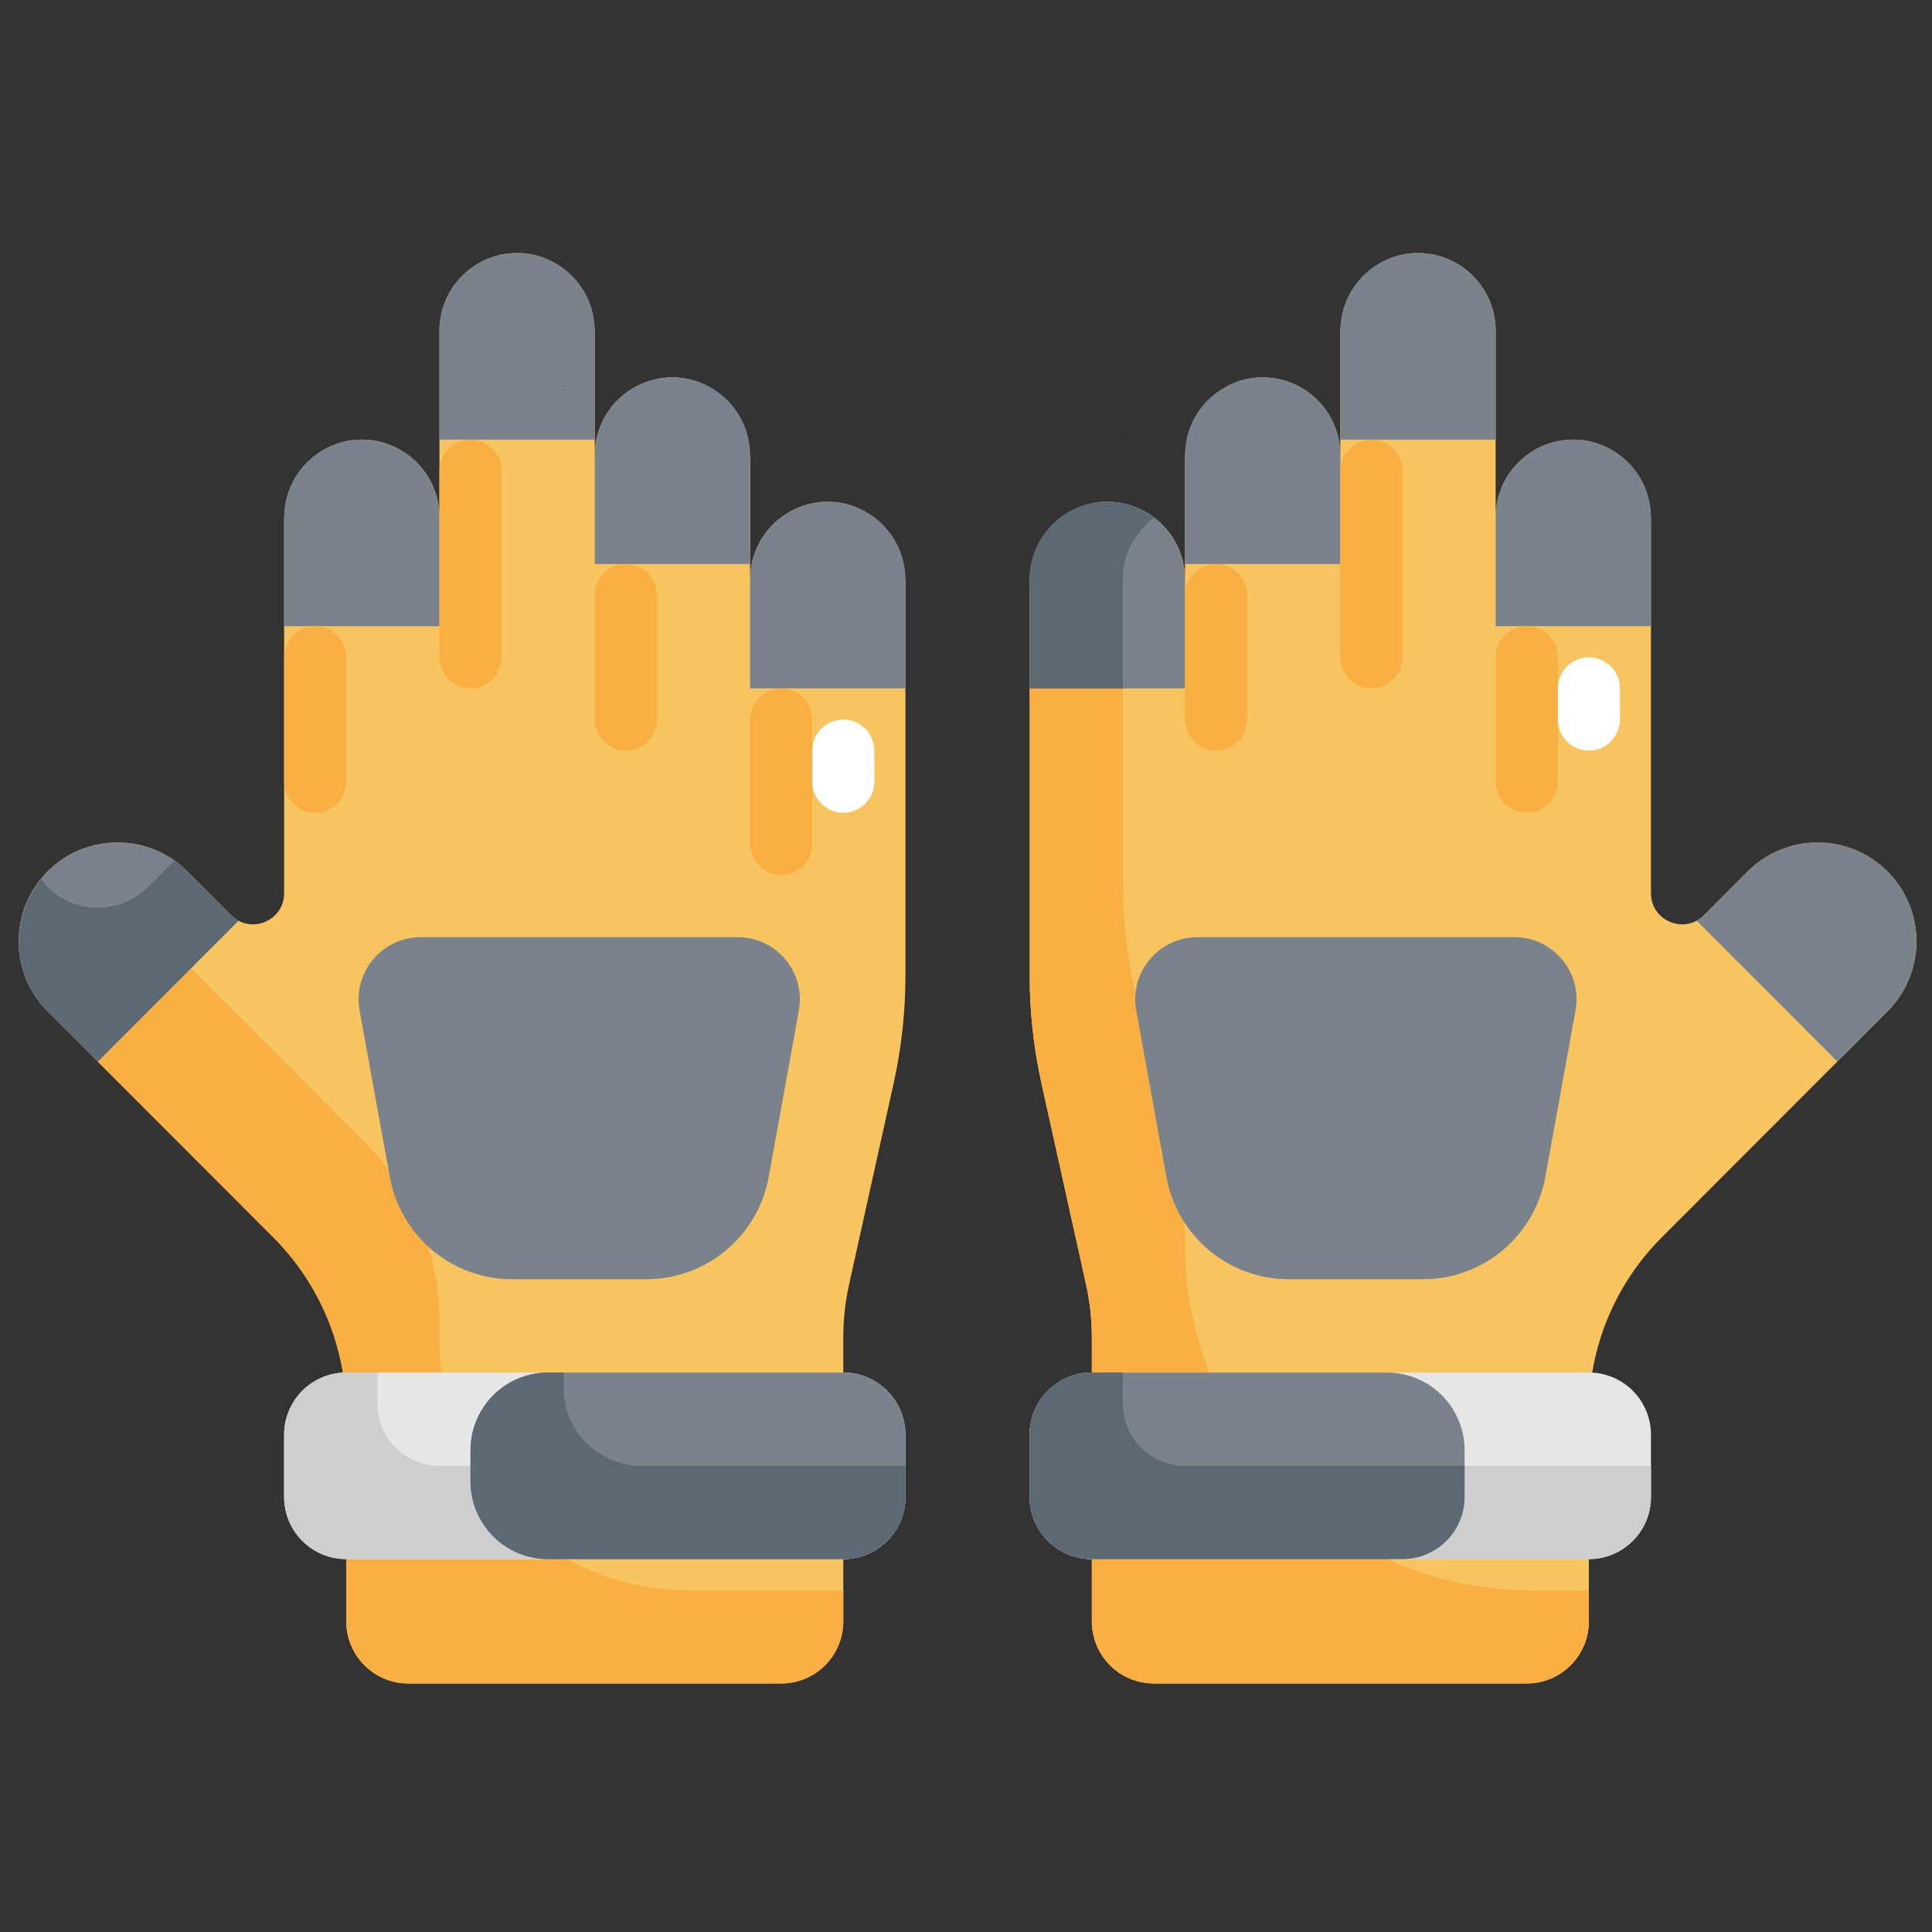<svg xmlns="http://www.w3.org/2000/svg" xmlns:xlink="http://www.w3.org/1999/xlink" width="500" viewBox="0 0 375 375" height="500"><rect x="0" y="0" width="375" height="375" fill="#333333" stroke="none"/><defs><g></g></defs><g><path fill="#f8c460" d="M 199.859 113.367 C 199.859 105.469 205.539 98.277 213.379 97.477 C 222.402 96.582 230.008 103.652 230.008 112.496 L 230.008 89.223 C 230.008 81.324 235.688 74.133 243.527 73.332 C 252.551 72.438 260.156 79.512 260.156 88.352 L 260.156 65.082 C 260.156 57.184 265.836 49.992 273.676 49.191 C 282.699 48.293 290.305 55.367 290.305 64.207 L 290.305 100.422 C 290.305 91.582 297.914 84.508 306.934 85.406 C 314.777 86.207 320.453 93.398 320.453 101.297 L 320.453 173.371 C 320.453 178.746 326.957 181.434 330.746 177.641 L 339.227 169.152 C 346.719 161.652 358.871 161.652 366.359 169.152 C 373.852 176.648 373.852 188.816 366.359 196.312 L 322.527 240.191 C 313.484 249.242 308.395 261.527 308.395 274.328 L 308.395 314.695 C 308.395 321.367 303 326.766 296.336 326.766 L 223.98 326.766 C 217.312 326.766 211.922 321.367 211.922 314.695 L 211.922 259.641 C 211.922 256.105 211.543 252.613 210.766 249.172 L 202.168 210.363 C 200.637 203.48 199.859 196.453 199.859 189.402 L 199.859 113.367 " fill-rule="nonzero"></path></g><g><path fill="#faaf42" d="M 297.066 308.66 C 260.039 308.66 230.008 278.598 230.008 241.535 C 230.008 237.996 229.633 234.484 228.855 231.066 L 220.258 192.258 C 218.727 185.371 217.949 178.348 217.949 171.297 L 217.949 97.781 C 214.934 97.168 211.707 97.121 208.082 99.293 C 202.805 102.449 199.859 108.441 199.859 114.594 L 199.859 189.402 C 199.859 196.453 200.637 203.48 202.168 210.363 L 210.766 249.172 C 211.543 252.59 211.922 256.105 211.922 259.641 L 211.922 314.695 C 211.922 321.367 217.312 326.766 223.98 326.766 L 296.336 326.766 C 303 326.766 308.395 321.367 308.395 314.695 L 308.395 308.66 L 297.066 308.66 " fill-rule="nonzero"></path></g><path fill="#e6e6e6" d="M 308.395 266.406 L 211.922 266.406 C 205.254 266.406 199.859 271.809 199.859 278.48 L 199.859 290.551 C 199.859 297.223 205.254 302.621 211.922 302.621 L 308.395 302.621 C 315.062 302.621 320.453 297.223 320.453 290.551 L 320.453 278.48 C 320.453 271.809 315.062 266.406 308.395 266.406 " fill-rule="nonzero"></path><path fill="#cecece" d="M 230.008 284.516 C 223.344 284.516 217.949 279.117 217.949 272.445 L 217.949 266.406 L 211.922 266.406 C 205.254 266.406 199.859 271.809 199.859 278.48 L 199.859 290.551 C 199.859 297.223 205.254 302.621 211.922 302.621 L 308.395 302.621 C 315.062 302.621 320.453 297.223 320.453 290.551 L 320.453 284.516 L 230.008 284.516 " fill-rule="nonzero"></path><path fill="#7a838b" d="M 269.203 266.406 L 211.922 266.406 C 205.254 266.406 199.859 271.809 199.859 278.48 L 199.859 290.551 C 199.859 297.223 205.254 302.621 211.922 302.621 L 269.203 302.621 C 277.539 302.621 284.277 295.879 284.277 287.531 L 284.277 281.496 C 284.277 273.152 277.539 266.406 269.203 266.406 " fill-rule="nonzero"></path><path fill="#7a838b" d="M 230.008 133.621 L 199.859 133.621 L 199.859 112.496 C 199.859 104.148 206.598 97.406 214.934 97.406 C 223.273 97.406 230.008 104.148 230.008 112.496 L 230.008 133.621 " fill-rule="nonzero"></path><path fill="#5d6972" d="M 223.98 100.496 C 221.461 98.586 218.352 97.406 214.934 97.406 C 206.598 97.406 199.859 104.148 199.859 112.496 L 199.859 133.621 L 217.949 133.621 L 217.949 112.496 C 217.949 107.566 220.328 103.254 223.98 100.496 " fill-rule="nonzero"></path><path fill="#7a838b" d="M 260.156 109.477 L 230.008 109.477 L 230.008 88.352 C 230.008 80.004 236.746 73.262 245.082 73.262 C 253.422 73.262 260.156 80.004 260.156 88.352 L 260.156 109.477 " fill-rule="nonzero"></path><path fill="#7a838b" d="M 290.305 85.332 L 260.156 85.332 L 260.156 64.207 C 260.156 55.863 266.895 49.121 275.23 49.121 C 283.57 49.121 290.305 55.863 290.305 64.207 L 290.305 85.332 " fill-rule="nonzero"></path><path fill="#7a838b" d="M 320.453 121.547 L 290.305 121.547 L 290.305 100.422 C 290.305 92.078 297.043 85.332 305.379 85.332 C 313.719 85.332 320.453 92.078 320.453 100.422 L 320.453 121.547 " fill-rule="nonzero"></path><path fill="#7a838b" d="M 366.359 169.152 C 358.871 161.652 346.719 161.652 339.227 169.152 L 330.746 177.641 C 330.301 178.086 329.805 178.418 329.312 178.699 L 356.633 206.051 L 366.359 196.312 C 373.852 188.816 373.852 176.648 366.359 169.152 " fill-rule="nonzero"></path><path fill="#7a838b" d="M 276.199 248.301 L 250.148 248.301 C 238.488 248.301 228.5 239.953 226.406 228.473 L 220.539 196.125 C 219.199 188.719 224.875 181.906 232.41 181.906 L 293.934 181.906 C 301.469 181.906 307.148 188.719 305.805 196.125 L 299.941 228.473 C 297.844 239.953 287.855 248.301 276.199 248.301 " fill-rule="nonzero"></path><g><path fill="#f8c460" d="M 175.742 113.367 C 175.742 105.469 170.066 98.277 162.223 97.477 C 153.203 96.582 145.594 103.652 145.594 112.496 L 145.594 89.223 C 145.594 81.324 139.918 74.133 132.074 73.332 C 123.055 72.438 115.445 79.512 115.445 88.352 L 115.445 65.082 C 115.445 57.184 109.77 49.992 101.926 49.191 C 92.906 48.293 85.297 55.367 85.297 64.207 L 85.297 100.422 C 85.297 91.582 77.688 84.508 68.668 85.406 C 60.824 86.207 55.148 93.398 55.148 101.297 L 55.148 173.371 C 55.148 178.746 48.648 181.434 44.855 177.641 L 36.375 169.152 C 28.887 161.652 16.734 161.652 9.242 169.152 C 1.754 176.648 1.754 188.816 9.242 196.312 L 53.074 240.191 C 62.121 249.242 67.207 261.527 67.207 274.328 L 67.207 314.695 C 67.207 321.367 72.602 326.766 79.266 326.766 L 151.625 326.766 C 158.289 326.766 163.684 321.367 163.684 314.695 L 163.684 259.641 C 163.684 256.105 164.059 252.613 164.836 249.172 L 173.434 210.363 C 174.965 203.48 175.742 196.453 175.742 189.402 L 175.742 113.367 " fill-rule="nonzero"></path></g><g><path fill="#faaf42" d="M 133.535 308.66 C 106.895 308.66 85.297 287.039 85.297 260.371 L 85.297 256.223 C 85.297 243.418 80.211 231.137 71.164 222.082 L 27.332 178.203 C 23.328 174.195 21.539 168.867 21.82 163.609 C 17.512 163.848 13.293 165.449 9.902 168.539 C 1.73 175.988 2.293 189.355 10.113 197.184 L 53.074 240.191 C 62.121 249.242 67.207 261.527 67.207 274.328 L 67.207 314.695 C 67.207 321.367 72.602 326.766 79.266 326.766 L 151.625 326.766 C 158.289 326.766 163.684 321.367 163.684 314.695 L 163.684 308.66 L 133.535 308.66 " fill-rule="nonzero"></path></g><path fill="#e6e6e6" d="M 67.207 266.406 L 163.684 266.406 C 170.348 266.406 175.742 271.809 175.742 278.48 L 175.742 290.551 C 175.742 297.223 170.348 302.621 163.684 302.621 L 67.207 302.621 C 60.543 302.621 55.148 297.223 55.148 290.551 L 55.148 278.48 C 55.148 271.809 60.543 266.406 67.207 266.406 " fill-rule="nonzero"></path><path fill="#5d6972" d="M 230.008 284.516 C 223.344 284.516 217.949 279.117 217.949 272.445 L 217.949 266.406 L 211.922 266.406 C 205.254 266.406 199.859 271.809 199.859 278.48 L 199.859 290.551 C 199.859 297.223 205.254 302.621 211.922 302.621 L 272.219 302.621 C 278.883 302.621 284.277 297.223 284.277 290.551 L 284.277 284.516 L 230.008 284.516 " fill-rule="nonzero"></path><path fill="#cecece" d="M 85.297 284.516 C 78.633 284.516 73.238 279.117 73.238 272.445 L 73.238 266.406 L 67.207 266.406 C 60.543 266.406 55.148 271.809 55.148 278.48 L 55.148 290.551 C 55.148 297.223 60.543 302.621 67.207 302.621 L 163.684 302.621 C 170.348 302.621 175.742 297.223 175.742 290.551 L 175.742 284.516 L 85.297 284.516 " fill-rule="nonzero"></path><path fill="#7a838b" d="M 106.402 266.406 L 163.684 266.406 C 170.348 266.406 175.742 271.809 175.742 278.48 L 175.742 290.551 C 175.742 297.223 170.348 302.621 163.684 302.621 L 106.402 302.621 C 98.062 302.621 91.328 295.879 91.328 287.531 L 91.328 281.496 C 91.328 273.152 98.062 266.406 106.402 266.406 " fill-rule="nonzero"></path><path fill="#5d6972" d="M 124.488 284.516 C 116.152 284.516 109.414 277.773 109.414 269.426 L 109.414 266.406 L 106.402 266.406 C 98.062 266.406 91.328 273.152 91.328 281.496 L 91.328 287.531 C 91.328 295.879 98.062 302.621 106.402 302.621 L 163.684 302.621 C 170.348 302.621 175.742 297.223 175.742 290.551 L 175.742 284.516 L 124.488 284.516 " fill-rule="nonzero"></path><path fill="#7a838b" d="M 145.594 133.621 L 175.742 133.621 L 175.742 112.496 C 175.742 104.148 169.004 97.406 160.668 97.406 C 152.328 97.406 145.594 104.148 145.594 112.496 L 145.594 133.621 " fill-rule="nonzero"></path><path fill="#7a838b" d="M 115.445 109.477 L 145.594 109.477 L 145.594 88.352 C 145.594 80.004 138.855 73.262 130.52 73.262 C 122.18 73.262 115.445 80.004 115.445 88.352 L 115.445 109.477 " fill-rule="nonzero"></path><path fill="#7a838b" d="M 85.297 85.332 L 115.445 85.332 L 115.445 64.207 C 115.445 55.863 108.707 49.121 100.371 49.121 C 92.031 49.121 85.297 55.863 85.297 64.207 L 85.297 85.332 " fill-rule="nonzero"></path><path fill="#7a838b" d="M 55.148 121.547 L 85.297 121.547 L 85.297 100.422 C 85.297 92.078 78.559 85.332 70.223 85.332 C 61.883 85.332 55.148 92.078 55.148 100.422 L 55.148 121.547 " fill-rule="nonzero"></path><path fill="#7a838b" d="M 9.242 169.152 C 16.734 161.652 28.887 161.652 36.375 169.152 L 44.855 177.641 C 45.305 178.086 45.797 178.418 46.293 178.699 L 18.969 206.051 L 9.242 196.312 C 1.754 188.816 1.754 176.648 9.242 169.152 " fill-rule="nonzero"></path><path fill="#5d6972" d="M 36.375 169.152 C 35.574 168.352 34.703 167.691 33.809 167.055 L 28.699 172.168 C 23.328 177.543 14.613 177.543 9.242 172.168 C 8.77 171.699 8.418 171.156 8.02 170.66 C 1.871 178.203 2.223 189.285 9.242 196.312 L 18.969 206.051 L 46.293 178.699 C 45.797 178.418 45.305 178.086 44.855 177.641 L 36.375 169.152 " fill-rule="nonzero"></path><path fill="#7a838b" d="M 99.406 248.301 L 125.457 248.301 C 137.113 248.301 147.102 239.953 149.199 228.473 L 155.062 196.125 C 156.406 188.719 150.727 181.906 143.191 181.906 L 81.668 181.906 C 74.133 181.906 68.457 188.719 69.797 196.125 L 75.664 228.473 C 77.758 239.953 87.746 248.301 99.406 248.301 " fill-rule="nonzero"></path><path fill="#ffffff" d="M 163.684 157.762 C 160.363 157.762 157.652 155.051 157.652 151.727 L 157.652 145.691 C 157.652 142.367 160.363 139.656 163.684 139.656 C 167.004 139.656 169.711 142.367 169.711 145.691 L 169.711 151.727 C 169.711 155.051 167.004 157.762 163.684 157.762 " fill-rule="nonzero"></path><path fill="#ffffff" d="M 308.395 145.691 C 305.074 145.691 302.367 142.98 302.367 139.656 L 302.367 133.621 C 302.367 130.297 305.074 127.586 308.395 127.586 C 311.715 127.586 314.426 130.297 314.426 133.621 L 314.426 139.656 C 314.426 142.98 311.715 145.691 308.395 145.691 " fill-rule="nonzero"></path><path fill="#faaf42" d="M 91.328 133.621 C 88.004 133.621 85.297 130.91 85.297 127.586 L 85.297 91.371 C 85.297 88.047 88.004 85.332 91.328 85.332 C 94.648 85.332 97.355 88.047 97.355 91.371 L 97.355 127.586 C 97.355 130.91 94.648 133.621 91.328 133.621 " fill-rule="nonzero"></path><path fill="#faaf42" d="M 266.188 133.621 C 262.867 133.621 260.156 130.91 260.156 127.586 L 260.156 91.371 C 260.156 88.047 262.867 85.332 266.188 85.332 C 269.508 85.332 272.219 88.047 272.219 91.371 L 272.219 127.586 C 272.219 130.91 269.508 133.621 266.188 133.621 " fill-rule="nonzero"></path><path fill="#faaf42" d="M 121.477 145.691 C 118.152 145.691 115.445 142.98 115.445 139.656 L 115.445 115.512 C 115.445 112.188 118.152 109.477 121.477 109.477 C 124.797 109.477 127.504 112.188 127.504 115.512 L 127.504 139.656 C 127.504 142.98 124.797 145.691 121.477 145.691 " fill-rule="nonzero"></path><path fill="#faaf42" d="M 151.625 169.836 C 148.301 169.836 145.594 167.125 145.594 163.801 L 145.594 139.656 C 145.594 136.332 148.301 133.621 151.625 133.621 C 154.945 133.621 157.652 136.332 157.652 139.656 L 157.652 163.801 C 157.652 167.125 154.945 169.836 151.625 169.836 " fill-rule="nonzero"></path><path fill="#faaf42" d="M 236.039 145.691 C 232.719 145.691 230.008 142.98 230.008 139.656 L 230.008 115.512 C 230.008 112.188 232.719 109.477 236.039 109.477 C 239.359 109.477 242.07 112.188 242.07 115.512 L 242.07 139.656 C 242.07 142.98 239.359 145.691 236.039 145.691 " fill-rule="nonzero"></path><path fill="#faaf42" d="M 296.336 157.762 C 293.016 157.762 290.305 155.051 290.305 151.727 L 290.305 127.586 C 290.305 124.262 293.016 121.547 296.336 121.547 C 299.656 121.547 302.367 124.262 302.367 127.586 L 302.367 151.727 C 302.367 155.051 299.656 157.762 296.336 157.762 " fill-rule="nonzero"></path><path fill="#faaf42" d="M 61.18 157.762 C 57.855 157.762 55.148 155.051 55.148 151.727 L 55.148 127.586 C 55.148 124.262 57.855 121.547 61.18 121.547 C 64.5 121.547 67.207 124.262 67.207 127.586 L 67.207 151.727 C 67.207 155.051 64.5 157.762 61.18 157.762 " fill-rule="nonzero"></path><g fill="#000000"><g transform="translate(109.264, 75.024)"><g><path d="M 0.141 0 C 0.117 0 0.102 0 0.094 0 C 0.082 -0.008 0.07 -0.02 0.062 -0.031 C 0.051 -0.039 0.047 -0.055 0.047 -0.078 C 0.047 -0.086 0.051 -0.098 0.062 -0.109 C 0.07 -0.129 0.082 -0.141 0.094 -0.141 C 0.102 -0.148 0.117 -0.156 0.141 -0.156 C 0.16 -0.156 0.176 -0.148 0.188 -0.141 C 0.195 -0.141 0.203 -0.129 0.203 -0.109 C 0.211 -0.098 0.219 -0.086 0.219 -0.078 C 0.219 -0.055 0.207 -0.035 0.188 -0.016 C 0.176 -0.004 0.16 0 0.141 0 Z M 0.141 0 "></path></g></g></g><g fill="#000000"><g transform="translate(218.028, 84.103)"><g><path d="M 0.141 0 C 0.117 0 0.102 0 0.094 0 C 0.082 -0.008 0.07 -0.02 0.062 -0.031 C 0.051 -0.039 0.047 -0.055 0.047 -0.078 C 0.047 -0.086 0.051 -0.098 0.062 -0.109 C 0.07 -0.129 0.082 -0.141 0.094 -0.141 C 0.102 -0.148 0.117 -0.156 0.141 -0.156 C 0.16 -0.156 0.176 -0.148 0.188 -0.141 C 0.195 -0.141 0.203 -0.129 0.203 -0.109 C 0.211 -0.098 0.219 -0.086 0.219 -0.078 C 0.219 -0.055 0.207 -0.035 0.188 -0.016 C 0.176 -0.004 0.16 0 0.141 0 Z M 0.141 0 "></path></g></g></g></svg>